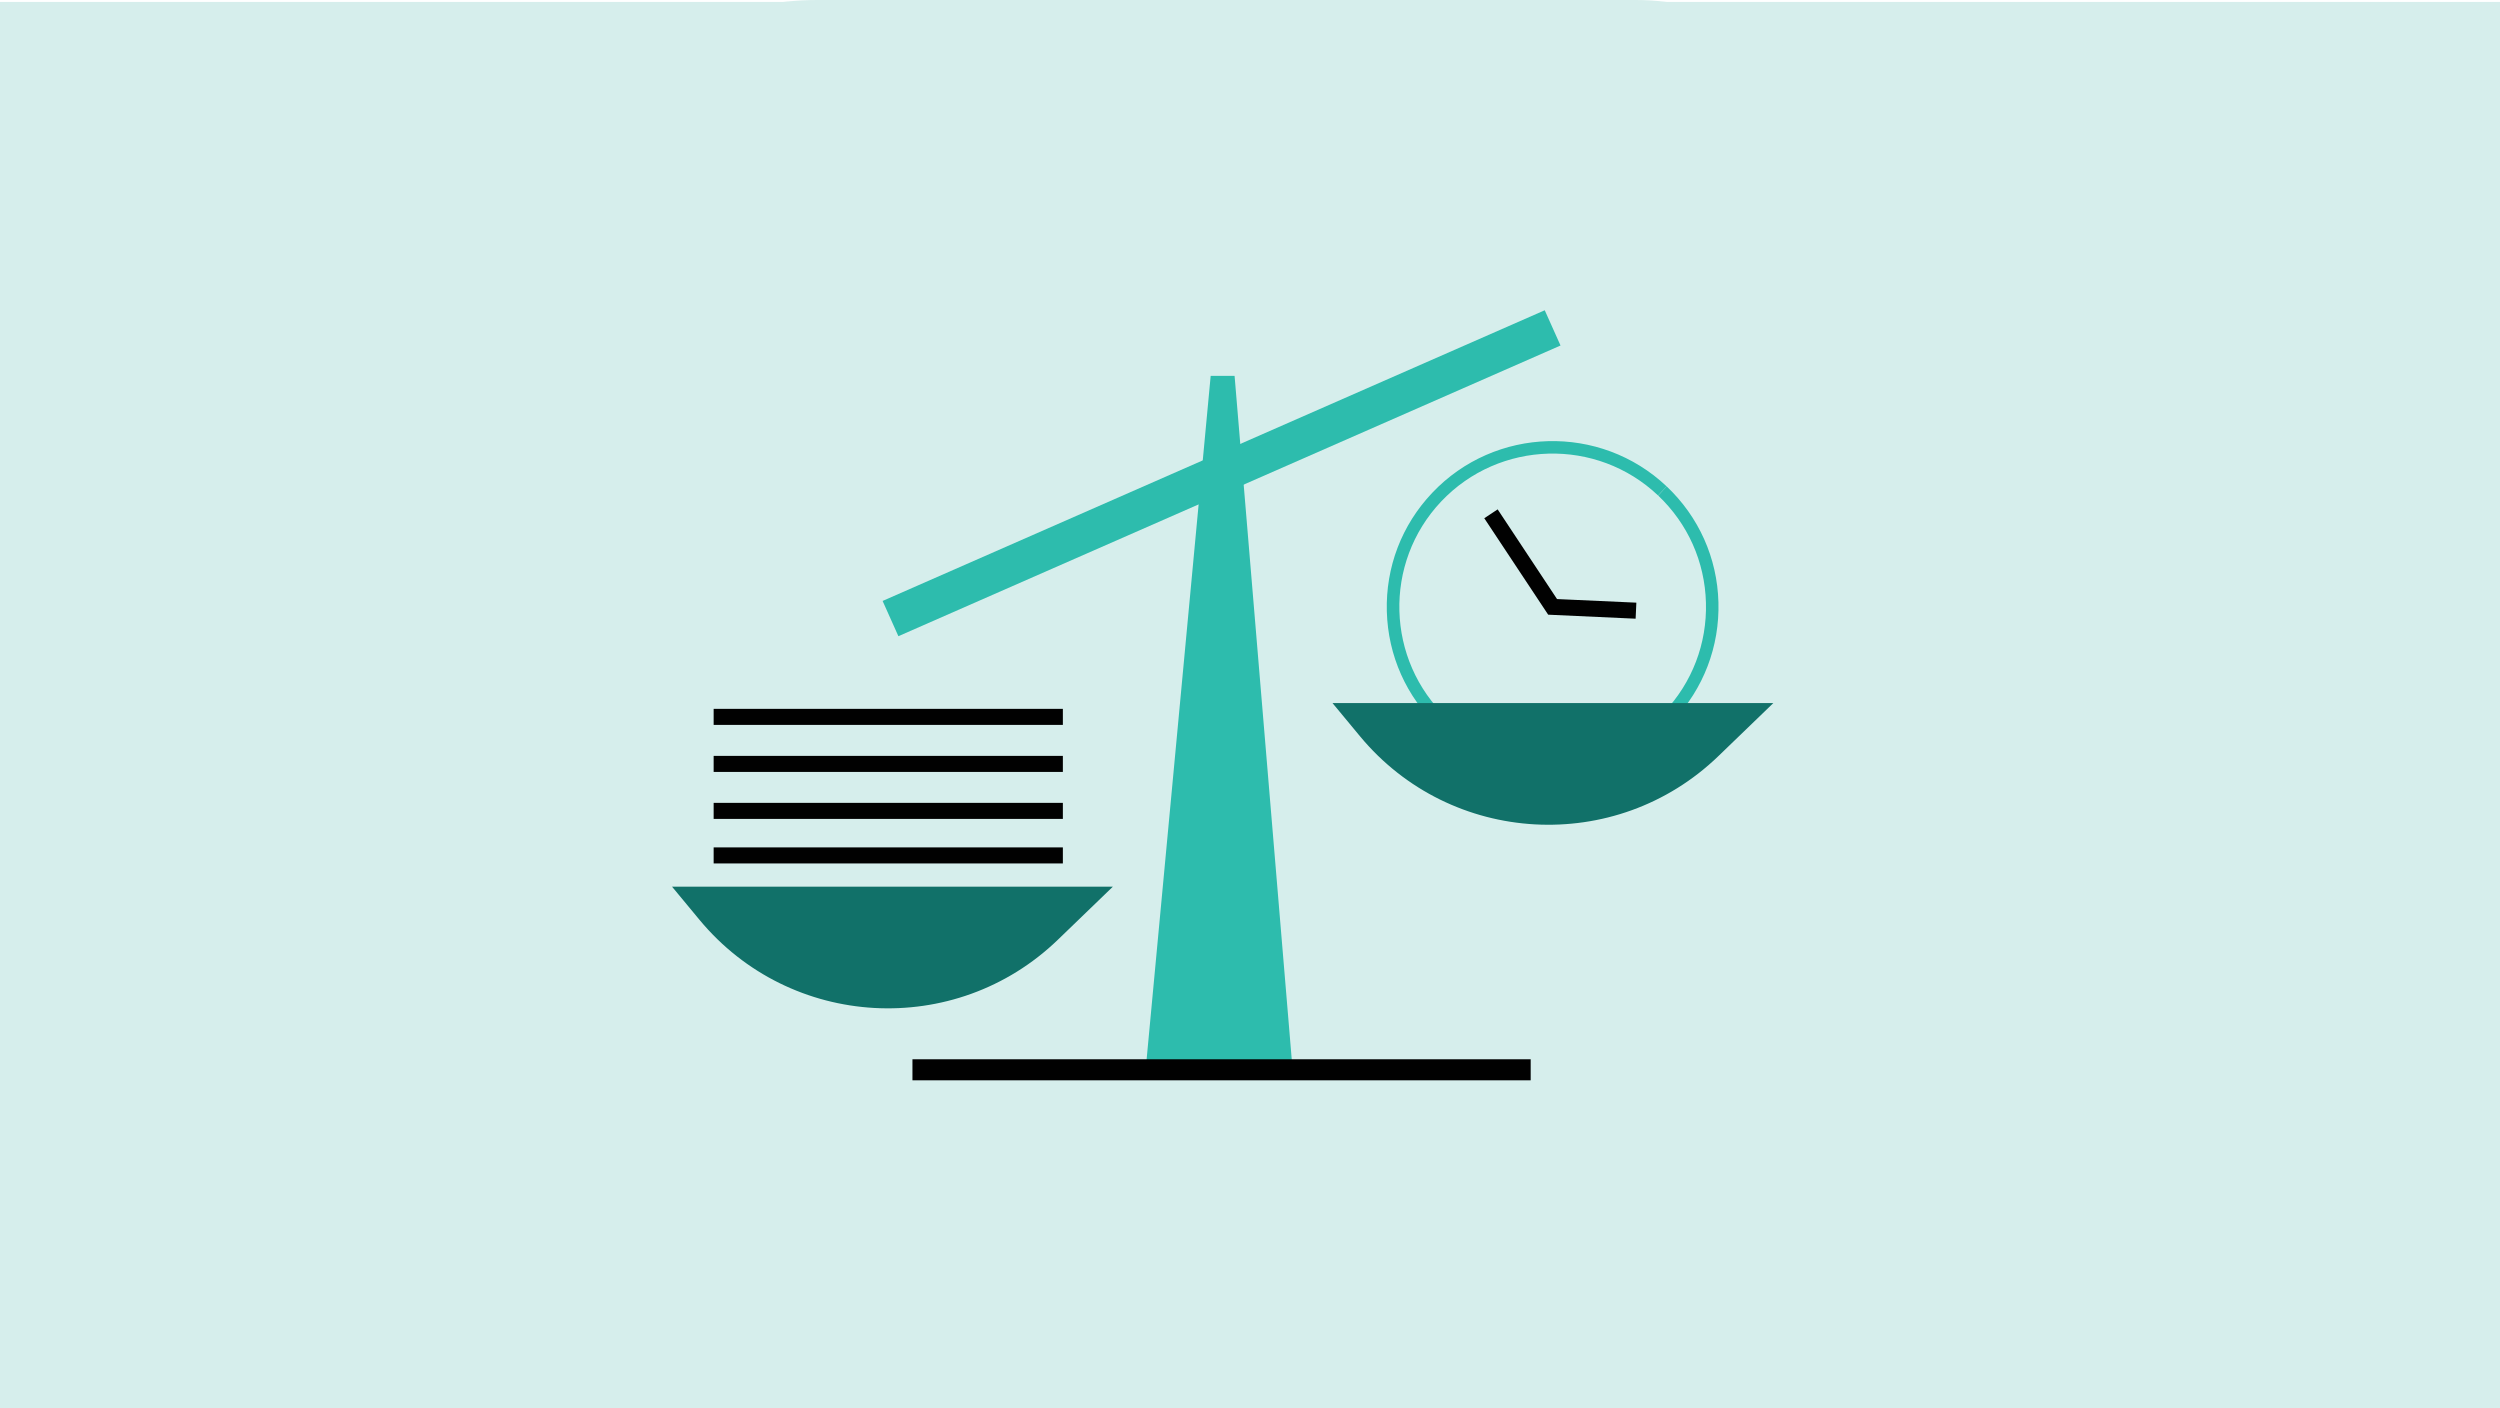 <?xml version="1.0" encoding="UTF-8"?>
<svg xmlns="http://www.w3.org/2000/svg" viewBox="0 0 480 270.37">
  <defs>
    <style>
      .cls-1 {
        fill: #d6eeec;
      }

      .cls-2 {
        fill: #117169;
      }

      .cls-3 {
        fill: #2dbcad;
      }

      .cls-4 {
        fill: #010101;
      }
    </style>
  </defs>
  <g id="Bakgrunn">
    <rect class="cls-1" y=".37" width="480" height="270"/>
  </g>
  <g id="Tids-_og_arbeidspress">
    <rect class="cls-1" x="100.48" y="0" width="270.02" height="270.02" rx="56.45" ry="56.45"/>
    <circle class="cls-4" cx="299.25" cy="141.4" r="2.11"/>
    <g>
      <path class="cls-1" d="M277.04,138.77c12.29,11.63,31.69,11.1,43.32-1.19,11.63-12.29,11.1-31.69-1.19-43.32"/>
      <path class="cls-3" d="M298.08,148.36c-8.17,0-15.91-3.08-21.87-8.72l1.65-1.74c5.72,5.41,13.2,8.26,21.05,8.05,7.86-.21,15.17-3.48,20.58-9.19,5.41-5.71,8.27-13.19,8.05-21.05-.21-7.86-3.48-15.17-9.19-20.58l1.65-1.74c6.18,5.85,9.71,13.75,9.94,22.25.23,8.5-2.86,16.59-8.71,22.76-5.85,6.18-13.75,9.71-22.25,9.94-.3,0-.6.01-.9.01Z"/>
    </g>
    <g>
      <path class="cls-1" d="M319.17,94.26c-12.29-11.63-31.69-11.1-43.32,1.19-11.63,12.29-11.1,31.69,1.19,43.32"/>
      <path class="cls-3" d="M276.21,139.64c-6.18-5.85-9.71-13.75-9.94-22.25-.23-8.5,2.86-16.59,8.71-22.76,12.06-12.75,32.26-13.31,45.02-1.24l-1.65,1.74c-11.79-11.16-30.47-10.64-41.63,1.14-11.16,11.79-10.65,30.47,1.14,41.63l-1.65,1.74Z"/>
    </g>
    <polygon class="cls-4" points="314.04 118.79 297.25 118.02 284.98 99.5 287.55 97.8 298.95 115.02 314.18 115.71 314.04 118.79"/>
    <path class="cls-2" d="M255.83,134.99h84.65l-10.56,10.19c-19.69,18.99-51.37,17.22-68.82-3.84l-5.26-6.35Z"/>
    <path class="cls-2" d="M129.02,170.24h84.65l-10.56,10.19c-19.69,18.99-51.37,17.22-68.82-3.84l-5.26-6.35Z"/>
    <polygon class="cls-3" points="299.62 66.34 172.49 122.15 169.46 115.38 296.59 59.57 299.62 66.34"/>
    <polygon class="cls-3" points="232.45 72.17 220.12 203.71 248.04 203.71 237.04 72.17 232.45 72.17"/>
    <rect class="cls-4" x="137.02" y="162.7" width="67.05" height="3.08"/>
    <rect class="cls-4" x="137.02" y="154.15" width="67.05" height="3.08"/>
    <rect class="cls-4" x="137.02" y="145.13" width="67.05" height="3.08"/>
    <rect class="cls-4" x="137.02" y="136.1" width="67.05" height="3.08"/>
    <rect class="cls-4" x="175.19" y="203.38" width="118.7" height="4.04"/>
  </g>
</svg>